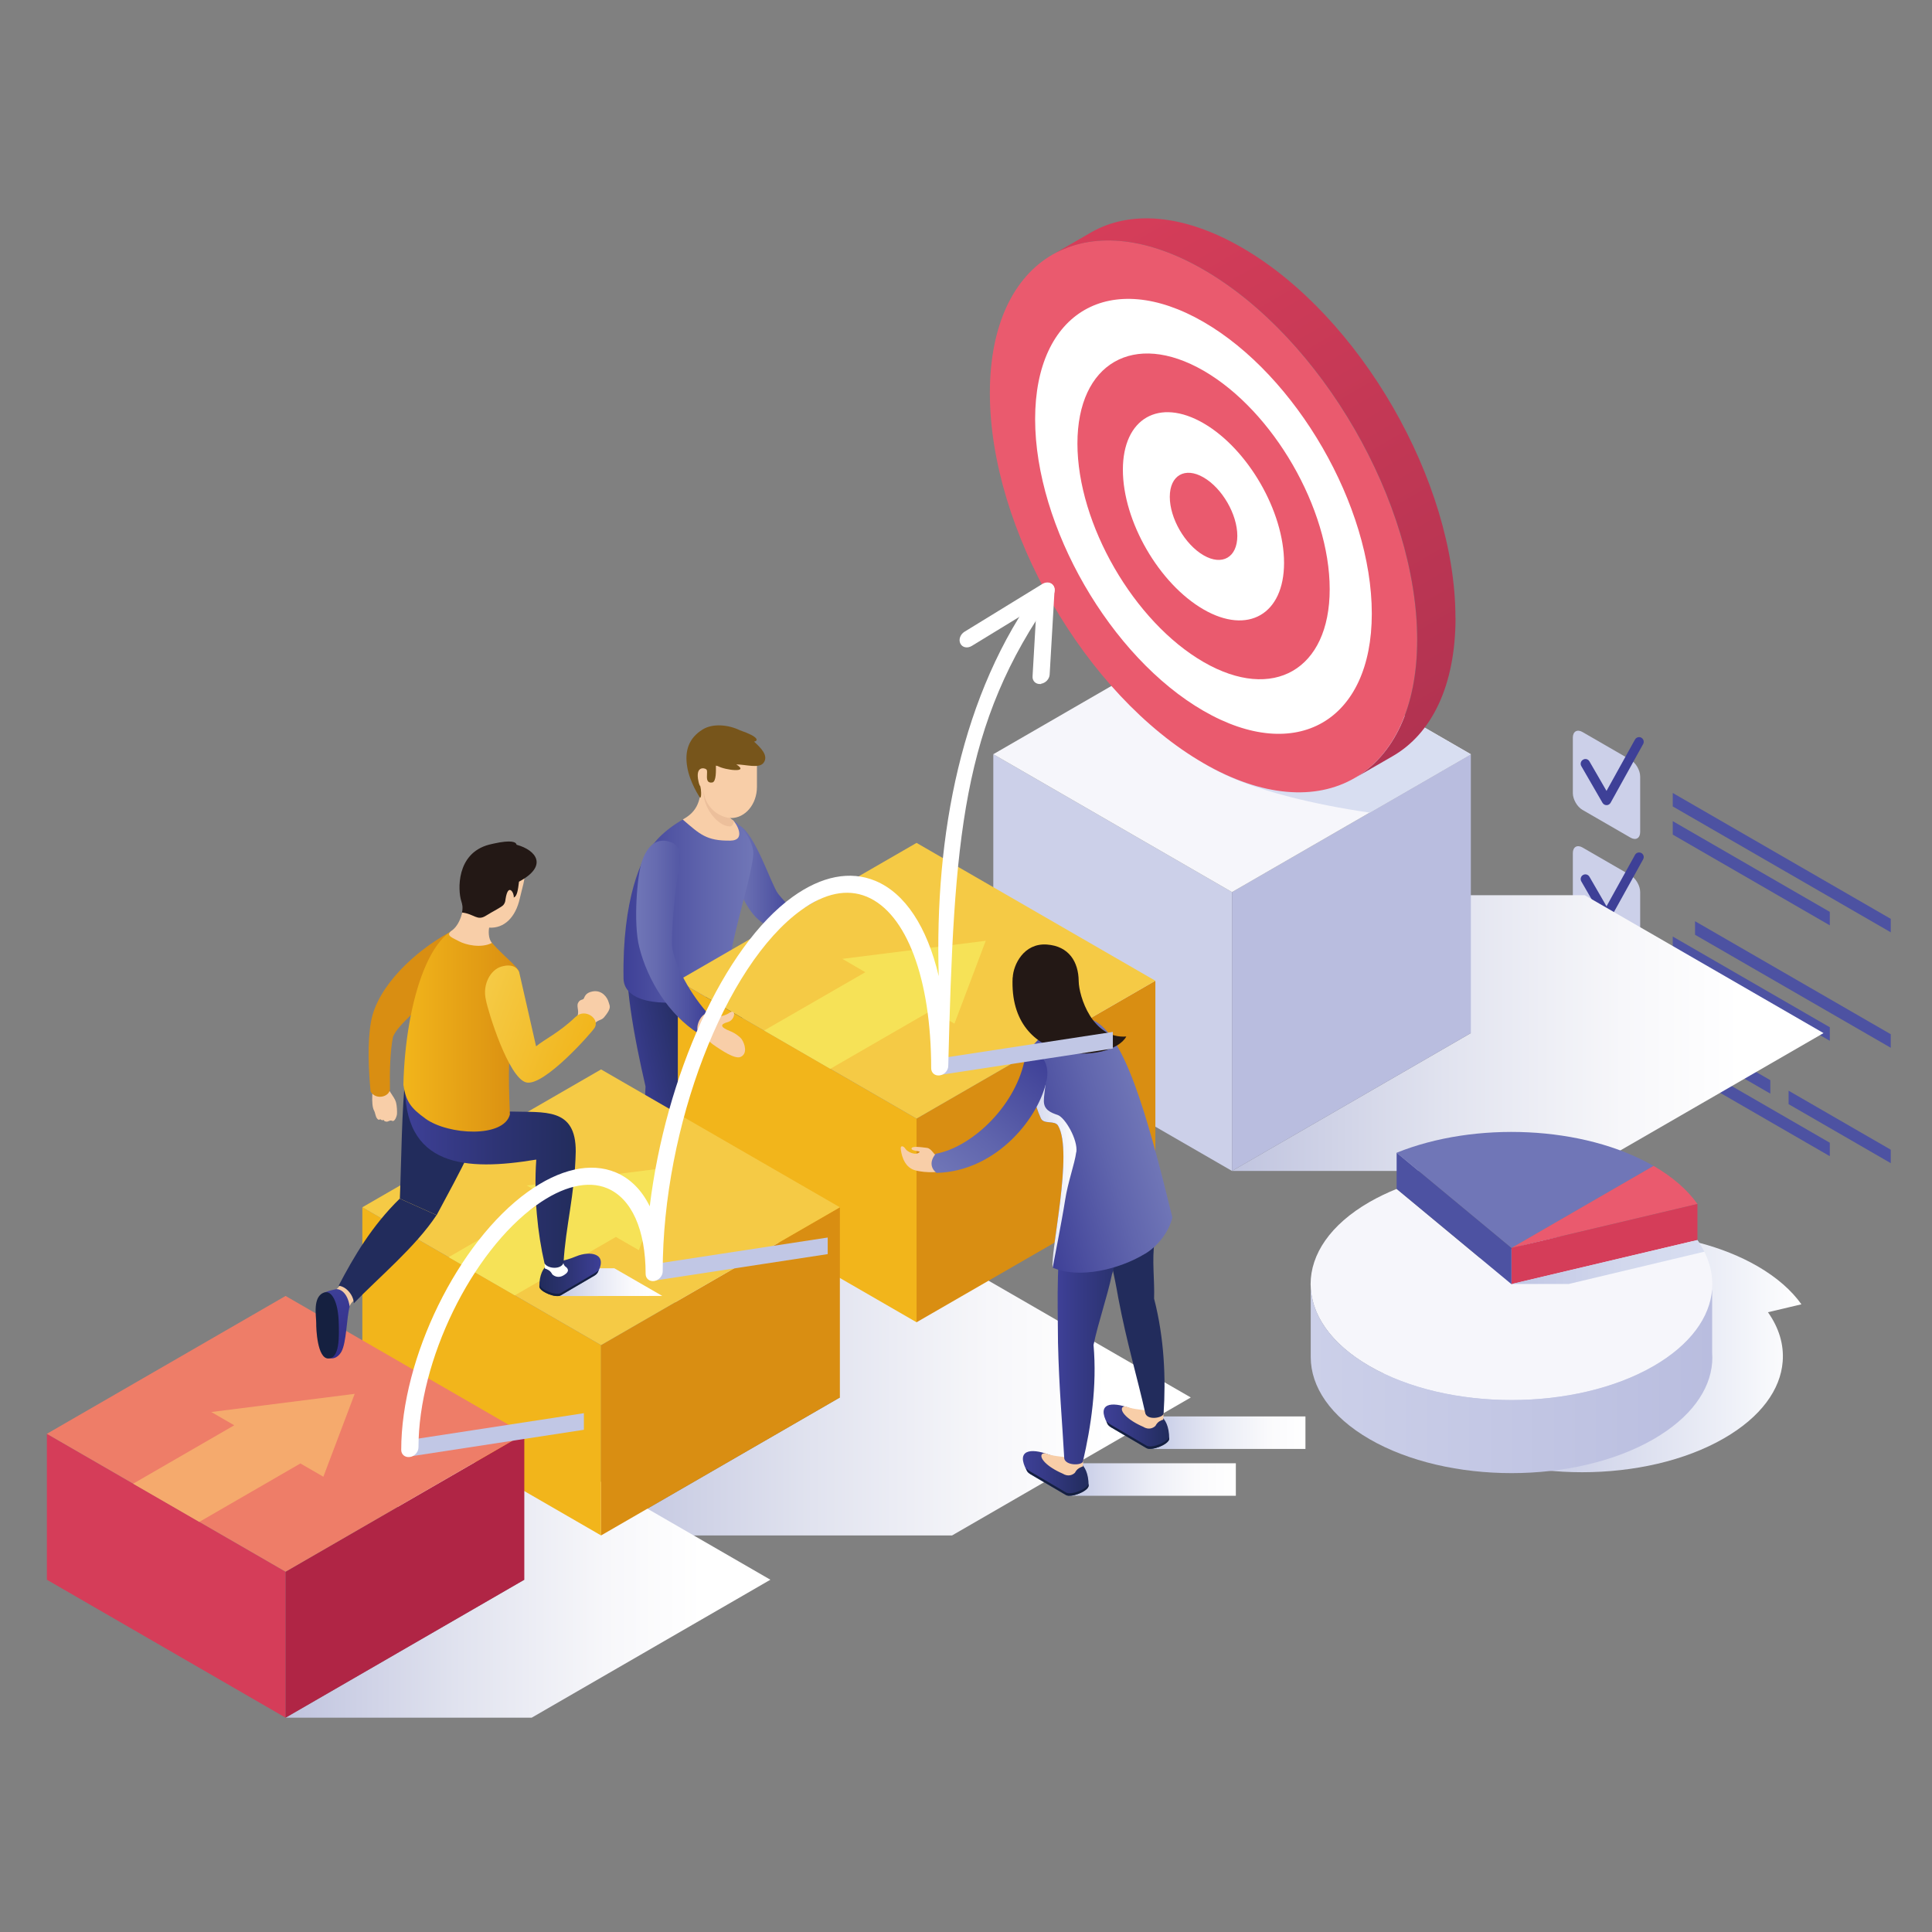 <svg width="181" height="181" viewBox="0 0 181 181" fill="none" xmlns="http://www.w3.org/2000/svg">
<rect x="0" y="0" width="181" height="181" fill="#808080" stroke="none"/>
<path d="M153.66 77.951C153.66 78.522 153.255 78.761 152.759 78.476L148.253 75.873C147.756 75.587 147.352 74.879 147.352 74.309V69.102C147.352 68.532 147.756 68.292 148.253 68.578L152.759 71.181C153.255 71.466 153.66 72.174 153.66 72.745V77.951Z" fill="#CCD0E9"/>
<path d="M153.771 69.111C153.56 68.992 153.293 69.074 153.173 69.286L150.507 74.097L148.906 71.328C148.787 71.117 148.52 71.043 148.309 71.172C148.097 71.291 148.024 71.558 148.143 71.77L150.13 75.21C150.212 75.348 150.35 75.431 150.516 75.431C150.672 75.431 150.819 75.339 150.893 75.201L153.937 69.709C154.056 69.498 153.983 69.231 153.762 69.111H153.771Z" fill="#3E4097"/>
<path d="M177.137 87.344L156.713 75.551V74.29L177.137 86.084V87.344Z" fill="#4D52A2"/>
<path d="M171.426 86.691L156.713 78.191V76.93L171.426 85.43V86.691Z" fill="#4D52A2"/>
<path d="M153.66 88.77C153.66 89.34 153.255 89.579 152.759 89.294L148.253 86.691C147.756 86.405 147.352 85.697 147.352 85.127V79.92C147.352 79.35 147.756 79.111 148.253 79.396L152.759 81.999C153.255 82.284 153.66 82.993 153.66 83.563V88.77Z" fill="#CCD0E9"/>
<path d="M153.771 79.92C153.56 79.801 153.293 79.874 153.173 80.095L150.507 84.906L148.906 82.137C148.787 81.926 148.52 81.852 148.309 81.972C148.097 82.091 148.024 82.358 148.143 82.57L150.13 86.01C150.212 86.148 150.35 86.231 150.516 86.231C150.672 86.231 150.819 86.139 150.893 86.001L153.937 80.509C154.056 80.297 153.983 80.031 153.762 79.911L153.771 79.92Z" fill="#3E4097"/>
<path d="M177.137 98.162L158.801 87.574V86.304L177.137 96.893V98.162Z" fill="#4D52A2"/>
<path d="M171.426 97.509L156.713 89.009V87.74L171.426 96.24V97.509Z" fill="#4D52A2"/>
<path d="M171.426 108.318L156.713 99.818V98.558L171.426 107.058V108.318Z" fill="#4D52A2"/>
<path d="M156.713 97.178L165.854 102.458V101.198L156.713 95.918V97.178ZM167.564 102.182V103.442L177.137 108.971V107.711L167.564 102.182Z" fill="#4D52A2"/>
<path d="M153.66 99.588C153.66 100.158 153.255 100.397 152.759 100.112L148.253 97.509C147.756 97.224 147.352 96.515 147.352 95.945V90.738C147.352 90.168 147.756 89.929 148.253 90.214L152.759 92.817C153.255 93.103 153.66 93.811 153.66 94.381V99.588Z" fill="#7076B7"/>
<path d="M149.705 94.703C149.705 94.197 150.064 93.995 150.496 94.243C150.937 94.501 151.287 95.117 151.287 95.623C151.287 96.129 150.928 96.331 150.496 96.083C150.055 95.825 149.705 95.209 149.705 94.703Z" fill="white"/>
<path style="mix-blend-mode:multiply" d="M84.294 113.316H63.475L65.084 116.849H84.294V113.316Z" fill="url(#paint0_linear_404_16479)"/>
<path style="mix-blend-mode:multiply" d="M79.576 108.661H60.173L60.357 110.906H79.576V108.661Z" fill="url(#paint1_linear_404_16479)"/>
<path d="M58.904 105.386C58.26 104.945 57.23 105.699 56.973 106.527C56.964 106.886 57.23 107.484 57.23 107.484C57.23 107.484 58.316 109.894 58.683 110.308C59.051 110.722 60.541 111.311 61.267 110.694C61.782 110.023 60.762 109.627 60.569 108.965C60.32 108.1 60.431 107.41 60.191 106.766C59.998 106.233 58.904 105.386 58.904 105.386Z" fill="url(#paint2_linear_404_16479)"/>
<path d="M57.038 106.361C57.038 106.361 57.038 106.361 57.038 106.371C57.029 106.729 57.295 107.327 57.295 107.327C57.295 107.327 58.38 109.737 58.748 110.151C59.116 110.565 60.615 111.154 61.332 110.538C61.36 110.501 61.388 110.464 61.406 110.427C61.388 110.51 61.351 110.602 61.277 110.694C60.56 111.31 59.061 110.722 58.693 110.308C58.325 109.894 57.24 107.484 57.24 107.484C57.24 107.484 56.974 106.886 56.983 106.527C57.001 106.472 57.019 106.417 57.047 106.361H57.038Z" fill="#152040"/>
<path d="M60.679 105.929C60.367 105.718 59.061 105.239 59.061 105.239C59.061 105.239 58.95 105.386 58.767 105.46C58.748 105.46 58.73 105.469 58.711 105.478C58.389 105.478 57.801 105.782 58.169 106.435C58.868 107.695 60.486 107.649 60.311 107.051C60.192 106.647 60.523 106.178 60.688 105.929H60.679Z" fill="white"/>
<path d="M60.33 107.383C60.376 107.18 60.441 106.748 59.925 106.683C59.392 106.61 58.785 106.858 58.84 107.171C58.942 107.824 60.284 107.585 60.33 107.392V107.383Z" fill="url(#paint3_linear_404_16479)"/>
<path d="M58.334 105.257C58.941 104.439 63.429 99.03 65.544 97.953C64.836 94.973 62.987 91.091 63.576 87.899H68.082C68.082 87.899 70.758 97.365 69.047 99.618C67.751 101.329 62.022 105.699 59.888 107.07C59.153 107.07 58.077 105.883 58.343 105.248L58.334 105.257Z" fill="url(#paint4_linear_404_16479)"/>
<path d="M62.159 113.123C61.387 113.252 61.166 114.493 61.552 115.285C61.791 115.551 62.398 115.809 62.398 115.809C62.398 115.809 64.844 116.812 65.396 116.858C65.948 116.904 67.171 116.692 67.272 115.754C67.18 115.183 66.693 115.018 66.104 114.668C65.332 114.208 64.67 113.546 64.054 113.242C63.539 112.994 62.178 113.132 62.178 113.132L62.159 113.123Z" fill="url(#paint5_linear_404_16479)"/>
<path d="M65.369 116.6C64.799 116.554 62.288 115.524 62.288 115.524C62.288 115.524 61.7 115.276 61.442 115.009C61.47 115.101 61.507 115.193 61.544 115.285C61.783 115.552 62.39 115.809 62.39 115.809C62.39 115.809 64.836 116.812 65.387 116.858C65.939 116.904 67.162 116.692 67.263 115.754C67.263 115.736 67.254 115.717 67.245 115.699C66.987 116.471 65.893 116.646 65.369 116.609V116.6Z" fill="#152040"/>
<path d="M63.825 112.295C63.448 112.359 62.17 112.911 62.17 112.911C62.17 112.911 62.188 113.095 62.105 113.27C62.096 113.288 62.087 113.307 62.078 113.325C61.848 113.546 61.599 113.951 62.307 114.172C63.687 114.604 64.855 113.684 64.312 113.371C63.944 113.16 63.862 112.589 63.816 112.295H63.825Z" fill="white"/>
<path d="M64.55 113.555C64.449 113.417 64.21 113.058 63.787 113.353C63.346 113.666 63.245 114.043 63.3 114.356C63.355 114.668 64.256 114.438 64.293 114.392C64.33 114.346 64.55 113.555 64.55 113.555Z" fill="url(#paint6_linear_404_16479)"/>
<path d="M64.127 89.187C64.127 93.418 64.173 96.721 64.173 100.419C64.173 104.641 64.495 109.885 64.449 113.427C63.769 114.264 62.04 114.052 61.681 113.408C61.231 110.188 60.228 105.294 60.477 101.79C59.41 97.162 58.371 91.726 58.812 88.092C59.833 88.414 63.107 88.865 64.127 89.196V89.187Z" fill="url(#paint7_linear_404_16479)"/>
<path d="M69.268 77.329C70.785 78.175 72.238 82.858 72.891 83.722C73.544 84.578 74.767 85.673 74.767 85.673C74.068 86.261 72.523 87.117 72.523 87.117C71.778 86.491 70.537 86.62 69.038 82.885C67.548 79.15 69.259 77.32 69.259 77.32L69.268 77.329Z" fill="url(#paint8_linear_404_16479)"/>
<path d="M61.369 78.884C62.261 77.761 64.459 76.197 65.902 76.096C68.348 75.912 70.197 77.789 70.546 79.629C70.85 81.257 67.833 89.499 68.358 91.671C68.1 92.811 66.206 93.427 65.406 93.602C61.948 94.357 58.453 93.878 58.417 91.671C58.288 84.348 60.072 80.181 61.369 78.884Z" fill="url(#paint9_linear_404_16479)"/>
<path d="M66.27 94.908C66.372 95.046 66.638 96.601 65.452 96.85C64.937 96.454 65.011 94.936 66.27 94.908Z" fill="#D4880F"/>
<path d="M65.599 72.84C65.507 72.049 68.247 73.659 68.137 74.707C68.045 75.563 67.797 76.308 68.661 76.841C68.955 77.081 69.976 78.736 68.413 78.755C66.178 78.782 65.58 78.166 63.962 76.777C64.927 76.234 65.884 75.406 65.599 72.831V72.84Z" fill="#F8CEA8"/>
<path d="M64.956 72.371L66.068 70.807H70.914V73.723C70.914 75.333 69.829 76.639 68.487 76.639C67.144 76.639 65.976 75.563 65.912 74.017L65.323 73.815L64.946 72.371H64.956Z" fill="#F8CEA8"/>
<path d="M68.376 77.421C67.217 77.421 65.782 75.563 65.92 74.017C65.975 75.471 67.189 76.519 68.394 76.639C68.495 76.722 68.56 76.786 68.661 76.851C68.679 76.869 68.707 76.897 68.743 76.933C68.743 77.173 68.587 77.43 68.376 77.43V77.421Z" fill="#ECBF9B"/>
<path d="M70.629 69.482C71.07 69.408 71.116 69.031 69.314 68.415C68.265 67.9 66.785 67.743 65.828 68.341C64.532 69.142 64.136 70.328 64.376 71.809C64.605 73.29 65.562 74.707 65.562 74.707C65.709 74.854 65.727 74.164 65.608 73.658C65.552 73.603 65.497 73.475 65.442 73.226C65.102 71.717 66.022 71.947 66.15 72.067C66.435 72.187 65.884 73.428 66.72 73.309C67.125 73.254 67.07 72.122 67.07 71.727C67.134 71.745 67.189 71.754 67.254 71.773C67.944 72.159 70.279 72.435 68.983 71.616C69.884 71.616 71.116 72.03 71.539 71.46C72.036 70.779 71.245 70.034 70.647 69.482H70.629Z" fill="#77551B"/>
<path style="mix-blend-mode:multiply" d="M148.473 83.87H115.423L137.797 96.785L115.423 109.701H148.473L170.837 96.785L148.473 83.87Z" fill="url(#paint10_linear_404_16479)"/>
<path style="mix-blend-mode:multiply" d="M89.195 118.008H56.31L78.684 130.923L56.31 143.848H89.195L111.56 130.923L89.195 118.008Z" fill="url(#paint11_linear_404_16479)"/>
<path style="mix-blend-mode:multiply" d="M49.81 135.081H26.756L49.12 147.997L26.756 160.922H49.81L72.174 147.997L49.81 135.081Z" fill="url(#paint12_linear_404_16479)"/>
<path d="M93.058 70.659L115.422 83.575V109.701L93.058 96.785V70.659Z" fill="#CCD0E9"/>
<path d="M137.797 70.659L115.423 83.575V109.701L137.797 96.785V70.659Z" fill="#B9BDDF"/>
<path d="M115.422 57.735L93.058 70.659L115.422 83.575L137.796 70.659L115.422 57.735Z" fill="#F6F6FB"/>
<path d="M63.503 91.882L85.867 104.798V123.877L63.503 110.961V91.882Z" fill="#F2B51B"/>
<path d="M108.241 91.882L85.867 104.798V123.877L108.241 110.961V91.882Z" fill="#D98E12"/>
<path d="M85.867 78.966L63.503 91.882L85.867 104.798L108.241 91.882L85.867 78.966Z" fill="#F5CA45"/>
<path d="M33.946 113.104L56.311 126.02V143.848L33.946 130.923V113.104Z" fill="#F2B51B"/>
<path d="M78.684 113.104L56.31 126.02V143.848L78.684 130.923V113.104Z" fill="#D98E12"/>
<path d="M56.311 100.189L33.946 113.105L56.311 126.02L78.684 113.105L56.311 100.189Z" fill="#F5CA45"/>
<path d="M4.391 134.327L26.755 147.243V160.922L4.391 147.997V134.327Z" fill="#D53D59"/>
<path d="M49.12 134.327L26.756 147.243V160.922L49.12 147.997V134.327Z" fill="#B02545"/>
<path d="M26.755 121.411L4.391 134.327L26.755 147.243L49.12 134.327L26.755 121.411Z" fill="#EE7D68"/>
<path d="M33.229 130.583L19.794 132.285L21.945 133.527L12.474 139L18.672 142.579L28.143 137.105L30.295 138.347L33.229 130.583Z" fill="#F5AA6D"/>
<path d="M62.785 109.36L49.349 111.062L51.501 112.304L42.029 117.778L48.227 121.356L57.699 115.883L59.851 117.124L62.785 109.36Z" fill="#F6E257"/>
<path d="M92.35 88.138L78.915 89.831L81.067 91.082L71.586 96.546L77.784 100.134L87.265 94.66L89.417 95.902L92.35 88.138Z" fill="#F6E257"/>
<g style="mix-blend-mode:multiply">
<path d="M124.204 62.812C123.579 62.886 122.99 62.978 122.448 63.07C119.91 63.53 118.475 64.174 118.153 64.993C117.942 65.517 118.181 66.087 118.843 66.704C117.546 66.814 116.406 66.961 115.422 67.136C112.884 67.596 111.449 68.24 111.127 69.059C110.806 69.877 111.551 70.816 113.371 71.865C115.174 72.904 117.647 73.833 120.811 74.652C123.064 75.231 125.574 75.728 128.324 76.133L137.786 70.669L124.195 62.822L124.204 62.812Z" fill="#D8DEF1"/>
</g>
<path d="M92.736 36.816C92.736 24.047 101.693 18.878 112.747 25.262C123.8 31.646 132.757 47.165 132.757 59.933C132.757 72.702 123.8 77.881 112.747 71.497C101.693 65.112 92.736 49.584 92.736 36.825V36.816Z" fill="#EA5A6E"/>
<path d="M136.353 57.864C136.353 45.095 127.396 29.576 116.343 23.192C110.816 20 105.822 19.696 102.199 21.784L98.622 23.854C102.245 21.766 107.248 22.07 112.765 25.262C123.819 31.646 132.776 47.165 132.776 59.933C132.776 66.308 130.541 70.788 126.927 72.886L130.468 70.844C134.109 68.755 136.362 64.266 136.362 57.864H136.353Z" fill="url(#paint13_linear_404_16479)"/>
<path d="M96.976 39.263C96.976 29.199 104.038 25.124 112.747 30.156C121.455 35.188 128.518 47.422 128.518 57.486C128.518 67.55 121.455 71.626 112.747 66.594C104.038 61.562 96.976 49.327 96.976 39.263Z" fill="white"/>
<path d="M100.939 41.553C100.939 34.019 106.227 30.965 112.756 34.728C119.285 38.499 124.573 47.662 124.573 55.196C124.573 62.73 119.285 65.793 112.756 62.022C106.227 58.25 100.939 49.088 100.939 41.553Z" fill="#EA5A6E"/>
<path d="M105.197 44.01C105.197 39.189 108.581 37.239 112.747 39.649C116.913 42.059 120.297 47.919 120.297 52.73C120.297 57.551 116.913 59.501 112.747 57.091C108.581 54.681 105.197 48.83 105.197 44.01Z" fill="white"/>
<path d="M109.592 46.549C109.592 44.534 111.008 43.715 112.755 44.727C114.502 45.739 115.919 48.186 115.919 50.201C115.919 52.215 114.502 53.034 112.755 52.022C111.008 51.01 109.592 48.563 109.592 46.549Z" fill="#EA5A6E"/>
<path d="M65.609 94.77L66.261 95.157C66.629 95.35 67.668 95.341 68.331 94.89C68.993 94.439 68.892 95.562 68.183 95.755C67.475 95.948 67.411 96.215 68.423 96.61C68.892 96.794 69.351 97.162 69.489 97.365C69.793 97.815 70.05 98.726 69.379 99.02C68.836 99.26 67.512 98.331 67.117 98.073C66.013 97.356 66.298 97.162 65.682 96.712C65.066 96.261 64.919 96.242 64.919 96.242L65.609 94.77Z" fill="#F8CEA8"/>
<path d="M62.95 78.939C62.224 78.635 60.909 78.451 60.137 80.705C59.695 81.984 59.318 86.464 59.888 88.727C60.67 91.827 62.62 95.028 65.452 96.84C65.084 96.206 65.599 95.065 66.27 94.899C64.321 92.682 62.95 89.794 62.95 88.377C62.95 86.031 63.383 82.444 63.557 81.717C63.916 80.199 63.677 79.233 62.96 78.939H62.95Z" fill="url(#paint14_linear_404_16479)"/>
<path style="mix-blend-mode:multiply" d="M122.301 132.699H107.78V135.744H122.301V132.699Z" fill="url(#paint15_linear_404_16479)"/>
<path style="mix-blend-mode:multiply" d="M115.781 137.087H100.166V140.132H115.781V137.087Z" fill="url(#paint16_linear_404_16479)"/>
<path d="M109.537 134.796C109.537 132.404 108.019 132.34 108.019 132.34C108.019 132.34 107.183 132.423 105.831 131.917C104.13 131.282 102.704 131.448 103.743 133.361C103.753 133.38 103.762 133.407 103.78 133.435C103.844 133.536 103.955 133.637 104.111 133.729L107.422 135.67C107.927 135.955 109.528 135.293 109.537 134.805V134.796Z" fill="url(#paint17_linear_404_16479)"/>
<path d="M109.528 134.585C109.5 135.072 107.919 135.725 107.422 135.44L104.112 133.499C104.001 133.435 103.817 133.306 103.643 133.159C103.67 133.223 103.698 133.287 103.735 133.361C103.744 133.379 103.753 133.407 103.771 133.435C103.836 133.536 103.946 133.637 104.102 133.729L107.413 135.67C107.882 135.937 109.316 135.376 109.51 134.897C109.51 134.861 109.519 134.824 109.519 134.805C109.519 134.732 109.519 134.667 109.519 134.594L109.528 134.585Z" fill="#152040"/>
<path d="M108.921 132.027C108.728 132.027 108.277 132.119 107.891 132.202C107.569 132.119 106.493 132.083 105.785 131.871C105.573 131.807 105.38 131.678 105.16 131.843C104.884 132.184 105.601 133.021 107.091 133.665C107.615 133.996 108.047 133.784 108.249 133.582C108.332 133.426 108.452 133.26 108.617 133.159C108.792 133.058 108.902 133.012 108.976 133.012C108.976 133.002 108.976 132.975 108.976 132.975C108.976 132.975 109.077 132.027 108.912 132.027H108.921Z" fill="#F8CEA8"/>
<path d="M108.167 116.315C108.829 114.273 108.526 111.927 108.029 109.563C106.53 109.59 103.707 108.753 102.208 108.781C102.769 113.279 104.02 117.235 104.764 121.586C105.565 125.818 106.521 128.927 107.312 132.45C107.597 133.104 109.013 132.809 109.013 132.414C109.224 129.166 109.087 125.404 108.121 121.66C108.185 119.967 107.9 117.999 108.167 116.315Z" fill="#222C5C"/>
<path d="M101.987 139.193C101.987 136.801 100.469 136.737 100.469 136.737C100.469 136.737 99.578 136.774 98.235 136.268C96.534 135.633 95.154 135.845 96.184 137.758C96.193 137.777 96.212 137.804 96.221 137.832C96.285 137.933 96.396 138.034 96.552 138.126L99.862 140.067C100.368 140.352 101.968 139.69 101.978 139.202L101.987 139.193Z" fill="url(#paint18_linear_404_16479)"/>
<path d="M101.987 138.972C101.959 139.46 100.378 140.113 99.881 139.828L96.57 137.887C96.46 137.823 96.276 137.694 96.102 137.547C96.129 137.611 96.157 137.675 96.194 137.749C96.203 137.767 96.221 137.795 96.23 137.823C96.295 137.924 96.405 138.025 96.561 138.117L99.872 140.058C100.341 140.325 101.775 139.764 101.969 139.285C101.969 139.248 101.987 139.221 101.987 139.184C101.987 139.11 101.987 139.046 101.987 138.972Z" fill="#152040"/>
<path d="M101.38 136.415C101.187 136.415 100.736 136.507 100.341 136.59C100.019 136.507 98.943 136.47 98.244 136.259C98.032 136.194 97.839 136.066 97.619 136.231C97.343 136.572 98.06 137.409 99.55 138.053C100.074 138.384 100.506 138.172 100.708 137.97C100.791 137.814 100.911 137.648 101.085 137.547C101.26 137.446 101.371 137.4 101.444 137.4C101.444 137.39 101.444 137.372 101.444 137.372C101.444 137.372 101.545 136.424 101.38 136.424V136.415Z" fill="#F8CEA8"/>
<path d="M104.195 119.351C105.473 114.227 108.342 117.161 108.03 109.563C106.549 109.342 101.261 112.69 99.781 112.47C98.916 117.98 99.091 121.384 99.119 125.799C99.22 130.104 99.505 133.057 99.707 136.654C99.882 137.353 101.464 137.298 101.464 136.875C102.199 133.711 102.788 129.847 102.448 126.002C102.889 123.867 103.708 121.604 104.186 119.341L104.195 119.351Z" fill="url(#paint19_linear_404_16479)"/>
<path d="M107.275 117.456C104.866 118.928 101.068 119.838 98.631 118.762C98.383 117.336 100.581 107.944 99.137 105.469C98.824 104.926 97.803 105.368 97.528 104.788C96.81 103.271 96.13 100.106 96.13 99.628C96.13 98.607 96.948 97.54 97.803 96.978C98.962 96.206 100.617 95.166 102.07 95.451C105.252 96.344 107.505 104.549 109.832 114.052C109.593 115.128 108.719 116.582 107.275 117.465V117.456Z" fill="url(#paint20_linear_404_16479)"/>
<path style="mix-blend-mode:multiply" d="M100.838 107.935C100.994 106.766 99.781 104.696 99.091 104.457C98.401 104.227 97.794 103.951 97.794 103.151C97.794 102.351 98.125 101.1 97.951 100.152L96.176 100.032C96.341 101.063 96.921 103.501 97.518 104.779C97.794 105.368 98.815 104.926 99.128 105.46C100.581 107.935 98.374 117.327 98.622 118.753C98.622 118.753 99.505 114.245 99.781 112.461C100.056 110.676 100.673 109.094 100.829 107.916L100.838 107.935Z" fill="url(#paint21_linear_404_16479)"/>
<path d="M101.518 96.169C100.543 95.516 100.598 94.991 100.709 94.053C100.874 93.556 100.957 93.004 100.939 92.425C100.865 90.346 99.467 88.589 97.849 88.763C94.584 89.113 95.228 90.815 95.311 92.894C95.384 94.826 96.304 96.114 97.775 96.288C97.784 96.601 97.692 96.905 97.297 97.199C98.391 97.797 100.083 97.475 100.773 97.199C101.444 96.923 101.987 96.62 101.527 96.169H101.518Z" fill="#F8CEA8"/>
<path d="M87.807 108.266C87.522 108.293 87.31 107.603 86.841 107.539C86.372 107.484 85.37 107.327 85.397 107.613C85.416 107.852 86.262 107.815 86.151 107.935C85.82 108.293 85.02 107.935 84.827 107.631C84.634 107.327 84.358 107.3 84.386 107.613C84.413 107.925 84.597 109.324 85.719 109.636C86.85 109.949 88.156 109.765 88.156 109.765L87.807 108.266Z" fill="#F8CEA8"/>
<path d="M87.743 109.885C87.743 109.885 86.741 109.222 87.661 108.091C90.916 107.511 94.972 103.832 95.956 99.471C96.562 97.769 98.466 98.956 98.07 101.118C97.445 104.531 93.482 109.728 87.734 109.885H87.743Z" fill="url(#paint22_linear_404_16479)"/>
<path d="M94.879 91.579C94.934 90.373 95.918 88.34 98.07 88.488C100.148 88.635 101.04 90.116 101.058 91.919C101.077 93.335 102.336 97.346 105.518 97.107C104.157 99.628 94.456 100.079 94.869 91.569L94.879 91.579Z" fill="#231815"/>
<path style="mix-blend-mode:multiply" d="M168.767 122.194C167.847 120.898 166.478 119.685 164.659 118.629C158.105 114.843 147.934 114.436 140.596 117.395L137.461 118.137C136.562 118.503 135.715 118.911 134.91 119.371C131.231 121.494 129.401 124.275 129.401 127.057C129.401 129.838 131.241 132.619 134.91 134.742C142.258 138.988 154.175 138.988 161.523 134.742C164.983 132.745 166.812 130.173 167.011 127.559C167.136 125.99 166.676 124.411 165.631 122.937L168.767 122.194Z" fill="url(#paint23_linear_404_16479)"/>
<path d="M130.844 107.994L141.6 116.914L154.906 109.228C148.352 105.443 138.182 105.035 130.844 107.994Z" fill="#7076B7"/>
<path d="M154.917 109.228L141.61 116.914L159.025 112.794C158.105 111.497 156.736 110.284 154.917 109.228Z" fill="#EA5A6E"/>
<path d="M141.6 120.302L130.844 111.382C129.945 111.748 129.099 112.156 128.294 112.616C124.614 114.739 122.785 117.52 122.785 120.302C122.785 123.083 124.625 125.865 128.294 127.987C135.642 132.233 147.558 132.233 154.907 127.987C158.367 125.99 160.196 123.418 160.395 120.804C160.52 119.235 160.06 117.656 159.015 116.182L141.6 120.302Z" fill="#F6F6FB"/>
<path d="M160.405 120.793C160.196 123.407 158.367 125.98 154.918 127.977C147.569 132.222 135.653 132.222 128.305 127.977C124.845 125.98 123.015 123.407 122.817 120.793H122.796V127.14C122.796 129.922 124.636 132.703 128.305 134.826C135.653 139.071 147.569 139.071 154.918 134.826C158.377 132.829 160.207 130.256 160.405 127.642C160.426 127.339 160.426 127.046 160.405 126.743V120.793Z" fill="url(#paint24_linear_404_16479)"/>
<path d="M159.025 116.171L141.601 120.302V116.914L159.025 112.794V116.171Z" fill="#D53D59"/>
<path style="mix-blend-mode:multiply" d="M159.683 117.269C159.495 116.903 159.276 116.537 159.025 116.171L141.61 120.291H146.962L159.694 117.259L159.683 117.269Z" fill="url(#paint25_linear_404_16479)"/>
<path d="M141.6 120.302L130.844 111.382V107.994L141.6 116.914V120.302Z" fill="#4D52A2"/>
<path style="mix-blend-mode:multiply" d="M57.552 118.817H53.129L52.255 121.421L62.048 121.411L57.552 118.817Z" fill="url(#paint26_linear_404_16479)"/>
<path d="M36.098 101.541C36.402 102.158 36.963 102.82 37.082 103.215C37.202 103.611 37.202 104.145 37.193 104.347C37.184 104.549 36.99 105.12 36.742 105.009C36.503 104.89 36.393 105.138 36.144 105.074C35.896 105.009 35.997 104.926 35.997 104.926C35.859 104.963 35.685 104.954 35.648 104.853C35.538 104.881 35.473 104.991 35.308 104.761C35.17 104.568 35.151 104.227 35.041 104.043C34.71 103.436 34.977 101.734 34.912 101.55C34.848 101.366 35.896 101.118 36.108 101.55L36.098 101.541Z" fill="#F8CEA8"/>
<path d="M42.075 87.365C38.866 89.122 35.381 92.37 34.764 95.681C34.397 97.668 34.535 100.336 34.718 102.259C35.243 103.142 36.622 102.719 36.53 101.928C36.502 100.456 36.548 98.515 36.815 97.144C37.349 95.829 39.51 94.495 40.402 92.811C41.193 91.312 41.11 88.313 42.075 87.365Z" fill="#D98E12"/>
<path d="M31.887 120.335C33.046 120.905 33.147 121.853 33.147 121.853C33.147 121.853 32.816 122.064 32.669 122.589C32.54 122.994 32.494 123.242 32.007 123.058C31.354 122.81 31.225 122.313 31.253 121.991C31.326 121.807 31.39 121.586 31.354 121.365C31.317 121.145 31.344 120.924 31.344 120.924C31.344 120.924 31.731 120.666 31.896 120.344L31.887 120.335Z" fill="#F5CCA6"/>
<path d="M31.409 120.786C31.795 120.703 32.549 121.016 32.76 122.396C32.466 123.463 32.466 125.79 31.979 126.646C31.556 127.372 30.719 127.602 30.112 126.526C29.505 125.45 29.744 122.074 29.891 121.632C30.038 121.19 30.461 120.988 31.418 120.795L31.409 120.786Z" fill="url(#paint27_linear_404_16479)"/>
<path d="M30.416 121.08C31.041 120.896 31.666 121.881 31.731 123.831C31.777 125.22 31.832 127.28 30.747 127.271C29.726 127.262 29.616 124.493 29.625 123.969C29.634 123.316 29.248 121.421 30.407 121.08H30.416Z" fill="#152040"/>
<path d="M31.73 120.455C32.493 120.537 33.146 121.411 33.146 122.101C35.509 119.645 38.894 116.858 40.898 113.84L37.45 112.295C34.838 114.843 33.146 117.732 31.721 120.455H31.73Z" fill="#222C5C"/>
<path d="M38.021 100.382C37.616 104.209 37.616 108.486 37.46 112.295L40.908 113.84C43.06 109.802 45.175 106.177 46.049 101.992C44.642 101.854 39.437 100.529 38.03 100.382H38.021Z" fill="#222C5C"/>
<path d="M50.527 120.537C50.527 118.284 51.962 118.219 51.962 118.219C51.962 118.219 52.734 118.219 53.994 117.695C55.236 117.18 56.983 117.382 56.008 119.185C55.999 119.203 55.99 119.231 55.971 119.249C55.916 119.341 55.806 119.443 55.659 119.525L52.532 121.356C52.054 121.632 50.546 120.997 50.536 120.537H50.527Z" fill="url(#paint28_linear_404_16479)"/>
<path d="M50.536 120.335C50.564 120.795 52.053 121.411 52.532 121.145L55.658 119.314C55.759 119.259 55.943 119.13 56.1 118.992C56.072 119.056 56.044 119.121 56.008 119.185C55.998 119.204 55.989 119.231 55.971 119.25C55.916 119.342 55.805 119.443 55.658 119.526L52.532 121.356C52.09 121.614 50.729 121.08 50.554 120.629C50.554 120.593 50.536 120.565 50.536 120.537C50.536 120.464 50.536 120.409 50.536 120.335Z" fill="#152040"/>
<path d="M51.106 117.916C51.474 117.916 52.771 118.247 52.771 118.247C52.771 118.247 52.771 118.431 52.891 118.578C52.9 118.596 52.918 118.605 52.927 118.624C53.185 118.799 53.442 119.084 52.835 119.461C52.339 119.774 51.934 119.571 51.741 119.387C51.667 119.24 51.548 119.084 51.392 118.992C51.226 118.9 51.125 118.854 51.051 118.845C51.051 118.835 51.051 118.817 51.051 118.817C51.051 118.817 50.959 117.916 51.116 117.916H51.106Z" fill="white"/>
<path d="M47.795 104.144C46.397 104.347 39.353 101.044 37.956 101.247C37.661 109.452 43.776 109.701 50.195 108.643H50.241C50.002 112.093 50.361 115.524 51.014 118.366C51.363 118.909 52.632 118.937 52.798 118.284C52.991 114.88 53.846 111.964 53.938 107.898C53.966 103.721 51.014 104.236 47.795 104.135V104.144Z" fill="url(#paint29_linear_404_16479)"/>
<path d="M39.851 104.797C42.03 106.361 47.198 106.61 47.769 104.411C47.631 100.501 47.502 98.303 48.532 94.642C48.44 92.572 48.302 92.25 48.642 91.072C48.578 90.668 47.401 89.72 46.555 88.837C45.644 87.88 45.047 86.997 44.55 86.859C40.476 85.737 37.975 93.768 37.791 101.633C38.021 103.169 38.471 103.804 39.86 104.797H39.851Z" fill="url(#paint30_linear_404_16479)"/>
<path d="M42.223 87.255C43.161 86.666 43.428 85.222 43.483 84.329C43.419 83.842 43.428 83.318 43.547 82.784C43.97 80.861 45.561 79.472 47.033 79.905C50.003 80.779 49.12 82.251 48.697 84.173C48.302 85.948 47.226 86.997 45.828 86.905C45.764 87.2 45.736 87.936 46.085 88.34C45.037 88.874 43.584 88.497 43.023 88.193C42.425 87.871 41.773 87.669 42.223 87.264V87.255Z" fill="#F8CEA8"/>
<path d="M48.393 79.141C48.356 78.883 47.915 78.663 46.251 79.031C46.242 79.031 45.846 79.123 45.819 79.132C42.71 79.951 42.903 83.428 43.207 84.394C43.317 84.734 43.382 85.001 43.28 85.489C44.439 85.617 44.697 86.316 45.533 85.783C46.131 85.406 47.005 84.983 47.17 84.771C47.336 84.559 47.336 84.412 47.363 84.228C47.612 82.618 48.209 83.713 48.127 84.081C48.458 83.98 48.531 83.327 48.623 82.6C51.382 81.119 50.242 79.647 48.403 79.141H48.393Z" fill="#231815"/>
<path d="M53.976 95.47C54.389 94.761 53.957 94.357 54.16 93.952C54.353 93.575 54.61 93.722 54.702 93.529C54.794 93.335 54.886 93.004 55.502 92.885C56.413 92.71 56.909 93.473 57.019 93.887C57.121 94.265 57.341 94.403 56.596 95.304C56.293 95.672 55.916 95.451 55.438 96.242C55.346 96.058 53.976 95.47 53.976 95.47Z" fill="#F8CEA8"/>
<path d="M53.929 95.258C52.421 96.721 51.005 97.374 50.223 98.027C50.057 97.245 48.825 91.919 48.641 91.082C48.439 90.594 47.906 90.272 46.94 90.566C45.974 90.861 45.175 92.195 45.524 93.685C45.717 94.734 47.621 100.952 49.285 101.403C50.95 101.854 55.511 96.647 55.722 96.27C56.2 95.414 54.793 94.43 53.938 95.258H53.929Z" fill="url(#paint31_linear_404_16479)"/>
<path style="mix-blend-mode:multiply" d="M54.701 132.395L38.388 134.897V136.452L54.701 133.95V132.395Z" fill="url(#paint32_linear_404_16479)"/>
<path style="mix-blend-mode:multiply" d="M77.544 115.938L61.23 118.431V119.985L77.544 117.492V115.938Z" fill="url(#paint33_linear_404_16479)"/>
<path style="mix-blend-mode:multiply" d="M104.258 96.675L87.944 99.168V100.722L104.258 98.23V96.675Z" fill="url(#paint34_linear_404_16479)"/>
<path d="M38.388 136.498C37.947 136.562 37.588 136.268 37.588 135.836C37.588 127.216 42.903 116.379 49.432 111.669C52.421 109.517 55.345 108.864 57.672 109.83C59.042 110.4 60.118 111.485 60.872 113.012C62.352 100.86 67.787 88.681 74.252 84.026C76.974 82.067 79.65 81.551 81.995 82.517C84.8 83.676 86.86 86.85 87.945 91.45C87.549 78.221 90.051 64.938 97.371 55.012C97.646 54.635 98.152 54.487 98.502 54.708C98.851 54.92 98.915 55.407 98.64 55.794C90.078 67.845 89.379 78.442 88.837 99.876C88.828 100.308 88.451 100.704 88.018 100.75C87.586 100.805 87.237 100.511 87.237 100.078C87.237 91.707 84.928 85.553 81.204 84.007C79.356 83.244 77.287 83.667 75.061 85.268C67.907 90.419 62.086 105.598 62.086 119.102C62.086 119.535 61.727 119.949 61.286 120.013C60.844 120.077 60.486 119.783 60.486 119.351C60.486 115.202 59.171 112.277 56.881 111.32C55.069 110.565 52.715 111.136 50.251 112.911C44.163 117.299 39.206 127.474 39.206 135.587C39.206 136.02 38.848 136.434 38.406 136.498H38.388Z" fill="white"/>
<path d="M97.536 64.082C97.536 64.082 97.5 64.082 97.481 64.082C97.04 64.119 96.7 63.797 96.736 63.355L97.113 56.806L91.044 60.513C90.639 60.761 90.161 60.669 89.977 60.301C89.784 59.933 89.959 59.437 90.354 59.188L97.656 54.708C97.913 54.552 98.217 54.524 98.447 54.644C98.686 54.763 98.815 55.012 98.796 55.297L98.337 63.199C98.309 63.622 97.959 63.99 97.536 64.055V64.082Z" fill="white"/>
<defs>
<linearGradient id="paint0_linear_404_16479" x1="63.465" y1="115.082" x2="84.294" y2="115.082" gradientUnits="userSpaceOnUse">
<stop stop-color="#C1C7E5"/>
<stop offset="0.12" stop-color="#CDD2EA"/>
<stop offset="0.42" stop-color="#E8EAF5"/>
<stop offset="0.69" stop-color="#F9F9FC"/>
<stop offset="0.9" stop-color="white"/>
</linearGradient>
<linearGradient id="paint1_linear_404_16479" x1="60.173" y1="109.784" x2="79.576" y2="109.784" gradientUnits="userSpaceOnUse">
<stop stop-color="#C1C7E5"/>
<stop offset="0.12" stop-color="#CDD2EA"/>
<stop offset="0.42" stop-color="#E8EAF5"/>
<stop offset="0.69" stop-color="#F9F9FC"/>
<stop offset="0.9" stop-color="white"/>
</linearGradient>
<linearGradient id="paint2_linear_404_16479" x1="60.228" y1="110.832" x2="57.882" y2="105.111" gradientUnits="userSpaceOnUse">
<stop stop-color="#222C5C"/>
<stop offset="0.55" stop-color="#30367A"/>
<stop offset="1" stop-color="#3E4097"/>
</linearGradient>
<linearGradient id="paint3_linear_404_16479" x1="60.992" y1="110.52" x2="58.646" y2="104.798" gradientUnits="userSpaceOnUse">
<stop stop-color="#222C5C"/>
<stop offset="0.55" stop-color="#30367A"/>
<stop offset="1" stop-color="#3E4097"/>
</linearGradient>
<linearGradient id="paint4_linear_404_16479" x1="58.288" y1="97.493" x2="69.608" y2="97.493" gradientUnits="userSpaceOnUse">
<stop stop-color="#222C5C"/>
<stop offset="1" stop-color="#152040"/>
</linearGradient>
<linearGradient id="paint5_linear_404_16479" x1="66.261" y1="116.536" x2="61.22" y2="113.244" gradientUnits="userSpaceOnUse">
<stop stop-color="#222C5C"/>
<stop offset="0.69" stop-color="#2D2C7A"/>
<stop offset="1" stop-color="#332D8A"/>
</linearGradient>
<linearGradient id="paint6_linear_404_16479" x1="66.757" y1="115.781" x2="61.708" y2="112.49" gradientUnits="userSpaceOnUse">
<stop stop-color="#222C5C"/>
<stop offset="0.69" stop-color="#2D2C7A"/>
<stop offset="1" stop-color="#332D8A"/>
</linearGradient>
<linearGradient id="paint7_linear_404_16479" x1="65.801" y1="99.922" x2="59.033" y2="101.513" gradientUnits="userSpaceOnUse">
<stop stop-color="#222C5C"/>
<stop offset="0.66" stop-color="#333881"/>
<stop offset="1" stop-color="#3E4097"/>
</linearGradient>
<linearGradient id="paint8_linear_404_16479" x1="68.431" y1="82.223" x2="74.767" y2="82.223" gradientUnits="userSpaceOnUse">
<stop stop-color="#7076B7"/>
<stop offset="0.28" stop-color="#666BB0"/>
<stop offset="0.76" stop-color="#4C50A0"/>
<stop offset="1" stop-color="#3E4097"/>
</linearGradient>
<linearGradient id="paint9_linear_404_16479" x1="58.417" y1="85.01" x2="70.574" y2="85.01" gradientUnits="userSpaceOnUse">
<stop stop-color="#3E4097"/>
<stop offset="0.64" stop-color="#6065AD"/>
<stop offset="1" stop-color="#7076B7"/>
</linearGradient>
<linearGradient id="paint10_linear_404_16479" x1="115.423" y1="96.785" x2="170.828" y2="96.785" gradientUnits="userSpaceOnUse">
<stop stop-color="#C0C4DF"/>
<stop offset="0.36" stop-color="#E1E3EF"/>
<stop offset="0.66" stop-color="#F7F7FA"/>
<stop offset="0.86" stop-color="white"/>
</linearGradient>
<linearGradient id="paint11_linear_404_16479" x1="56.31" y1="130.923" x2="111.56" y2="130.923" gradientUnits="userSpaceOnUse">
<stop stop-color="#C0C4DF"/>
<stop offset="0.36" stop-color="#E1E3EF"/>
<stop offset="0.66" stop-color="#F7F7FA"/>
<stop offset="0.86" stop-color="white"/>
</linearGradient>
<linearGradient id="paint12_linear_404_16479" x1="26.747" y1="147.997" x2="72.174" y2="147.997" gradientUnits="userSpaceOnUse">
<stop stop-color="#C0C4DF"/>
<stop offset="0.36" stop-color="#E1E3EF"/>
<stop offset="0.66" stop-color="#F7F7FA"/>
<stop offset="0.86" stop-color="white"/>
</linearGradient>
<linearGradient id="paint13_linear_404_16479" x1="107.459" y1="18.739" x2="135.77" y2="67.772" gradientUnits="userSpaceOnUse">
<stop stop-color="#D53D59"/>
<stop offset="0.99" stop-color="#B23351"/>
</linearGradient>
<linearGradient id="paint14_linear_404_16479" x1="59.594" y1="87.807" x2="66.27" y2="87.807" gradientUnits="userSpaceOnUse">
<stop stop-color="#7076B7"/>
<stop offset="0.28" stop-color="#666BB0"/>
<stop offset="0.76" stop-color="#4C50A0"/>
<stop offset="1" stop-color="#3E4097"/>
</linearGradient>
<linearGradient id="paint15_linear_404_16479" x1="122.301" y1="134.217" x2="107.78" y2="134.217" gradientUnits="userSpaceOnUse">
<stop stop-color="white"/>
<stop offset="0.24" stop-color="#FAFAFC"/>
<stop offset="0.52" stop-color="#EBEDF6"/>
<stop offset="0.81" stop-color="#D4D8EC"/>
<stop offset="1" stop-color="#C1C7E5"/>
</linearGradient>
<linearGradient id="paint16_linear_404_16479" x1="115.781" y1="138.605" x2="100.166" y2="138.605" gradientUnits="userSpaceOnUse">
<stop stop-color="white"/>
<stop offset="0.24" stop-color="#FAFAFC"/>
<stop offset="0.52" stop-color="#EBEDF6"/>
<stop offset="0.81" stop-color="#D4D8EC"/>
<stop offset="1" stop-color="#C1C7E5"/>
</linearGradient>
<linearGradient id="paint17_linear_404_16479" x1="103.385" y1="133.665" x2="109.528" y2="133.665" gradientUnits="userSpaceOnUse">
<stop stop-color="#3E4097"/>
<stop offset="0.33" stop-color="#363A87"/>
<stop offset="0.95" stop-color="#232D5F"/>
<stop offset="1" stop-color="#222C5C"/>
</linearGradient>
<linearGradient id="paint18_linear_404_16479" x1="95.835" y1="138.034" x2="101.987" y2="138.034" gradientUnits="userSpaceOnUse">
<stop stop-color="#3E4097"/>
<stop offset="0.33" stop-color="#363A87"/>
<stop offset="0.95" stop-color="#232D5F"/>
<stop offset="1" stop-color="#222C5C"/>
</linearGradient>
<linearGradient id="paint19_linear_404_16479" x1="99.091" y1="123.371" x2="108.057" y2="123.371" gradientUnits="userSpaceOnUse">
<stop stop-color="#3E4097"/>
<stop offset="0.19" stop-color="#373B89"/>
<stop offset="0.71" stop-color="#273068"/>
<stop offset="1" stop-color="#222C5C"/>
</linearGradient>
<linearGradient id="paint20_linear_404_16479" x1="95.852" y1="109.047" x2="107.628" y2="105.678" gradientUnits="userSpaceOnUse">
<stop stop-color="#3E4097"/>
<stop offset="0.64" stop-color="#6065AD"/>
<stop offset="1" stop-color="#7076B7"/>
</linearGradient>
<linearGradient id="paint21_linear_404_16479" x1="96.176" y1="109.406" x2="100.856" y2="109.406" gradientUnits="userSpaceOnUse">
<stop stop-color="#CFD4EB"/>
<stop offset="0.41" stop-color="#E0E3F2"/>
<stop offset="1" stop-color="white"/>
</linearGradient>
<linearGradient id="paint22_linear_404_16479" x1="97.955" y1="99.238" x2="88.689" y2="110.6" gradientUnits="userSpaceOnUse">
<stop stop-color="#3E4097"/>
<stop offset="0.64" stop-color="#6065AD"/>
<stop offset="1" stop-color="#7076B7"/>
</linearGradient>
<linearGradient id="paint23_linear_404_16479" x1="129.401" y1="126.691" x2="168.767" y2="126.691" gradientUnits="userSpaceOnUse">
<stop offset="0.25" stop-color="#C3C8E4"/>
<stop offset="0.46" stop-color="#CFD3E9"/>
<stop offset="0.84" stop-color="#EFF1F8"/>
<stop offset="1" stop-color="white"/>
</linearGradient>
<linearGradient id="paint24_linear_404_16479" x1="122.785" y1="129.409" x2="160.426" y2="129.409" gradientUnits="userSpaceOnUse">
<stop stop-color="#CCD0E9"/>
<stop offset="1" stop-color="#B9BDDF"/>
</linearGradient>
<linearGradient id="paint25_linear_404_16479" x1="141.6" y1="118.242" x2="159.683" y2="118.242" gradientUnits="userSpaceOnUse">
<stop stop-color="#C1C7E5"/>
<stop offset="0.02" stop-color="#C1C7E5"/>
<stop offset="0.58" stop-color="#D2D8ED"/>
<stop offset="1" stop-color="#D8DEF1"/>
</linearGradient>
<linearGradient id="paint26_linear_404_16479" x1="52.255" y1="120.114" x2="62.048" y2="120.114" gradientUnits="userSpaceOnUse">
<stop stop-color="#C1C7E5"/>
<stop offset="0.12" stop-color="#CDD2EA"/>
<stop offset="0.42" stop-color="#E8EAF5"/>
<stop offset="0.69" stop-color="#F9F9FC"/>
<stop offset="0.9" stop-color="white"/>
</linearGradient>
<linearGradient id="paint27_linear_404_16479" x1="32.227" y1="126.879" x2="30.307" y2="121.051" gradientUnits="userSpaceOnUse">
<stop stop-color="#332D8A"/>
<stop offset="0.84" stop-color="#3B3C94"/>
<stop offset="1" stop-color="#3E4097"/>
</linearGradient>
<linearGradient id="paint28_linear_404_16479" x1="56.284" y1="119.433" x2="50.527" y2="119.433" gradientUnits="userSpaceOnUse">
<stop stop-color="#3E4097"/>
<stop offset="0.05" stop-color="#3C3E93"/>
<stop offset="0.67" stop-color="#29316B"/>
<stop offset="1" stop-color="#222C5C"/>
</linearGradient>
<linearGradient id="paint29_linear_404_16479" x1="37.946" y1="110.004" x2="53.947" y2="110.004" gradientUnits="userSpaceOnUse">
<stop stop-color="#3E4097"/>
<stop offset="0.53" stop-color="#2E3475"/>
<stop offset="1" stop-color="#222C5C"/>
</linearGradient>
<linearGradient id="paint30_linear_404_16479" x1="37.779" y1="96.508" x2="48.637" y2="96.503" gradientUnits="userSpaceOnUse">
<stop stop-color="#F2B51B"/>
<stop offset="0.81" stop-color="#DE9613"/>
<stop offset="1" stop-color="#D98E12"/>
</linearGradient>
<linearGradient id="paint31_linear_404_16479" x1="44.733" y1="94.476" x2="55.125" y2="98.383" gradientUnits="userSpaceOnUse">
<stop stop-color="#F5CA45"/>
<stop offset="0.75" stop-color="#F2BA26"/>
<stop offset="1" stop-color="#F2B51B"/>
</linearGradient>
<linearGradient id="paint32_linear_404_16479" x1="77.228" y1="130.146" x2="93.508" y2="127.612" gradientUnits="userSpaceOnUse">
<stop stop-color="#C1C7E5"/>
<stop offset="0.36" stop-color="#DCE0F0"/>
<stop offset="0.76" stop-color="#F5F6FB"/>
<stop offset="1" stop-color="white"/>
</linearGradient>
<linearGradient id="paint33_linear_404_16479" x1="98.059" y1="113.97" x2="114.34" y2="111.436" gradientUnits="userSpaceOnUse">
<stop stop-color="#C1C7E5"/>
<stop offset="0.36" stop-color="#DCE0F0"/>
<stop offset="0.76" stop-color="#F5F6FB"/>
<stop offset="1" stop-color="white"/>
</linearGradient>
<linearGradient id="paint34_linear_404_16479" x1="122.42" y1="95.051" x2="138.701" y2="92.517" gradientUnits="userSpaceOnUse">
<stop stop-color="#C1C7E5"/>
<stop offset="0.36" stop-color="#DCE0F0"/>
<stop offset="0.76" stop-color="#F5F6FB"/>
<stop offset="1" stop-color="white"/>
</linearGradient>
</defs>
</svg>
